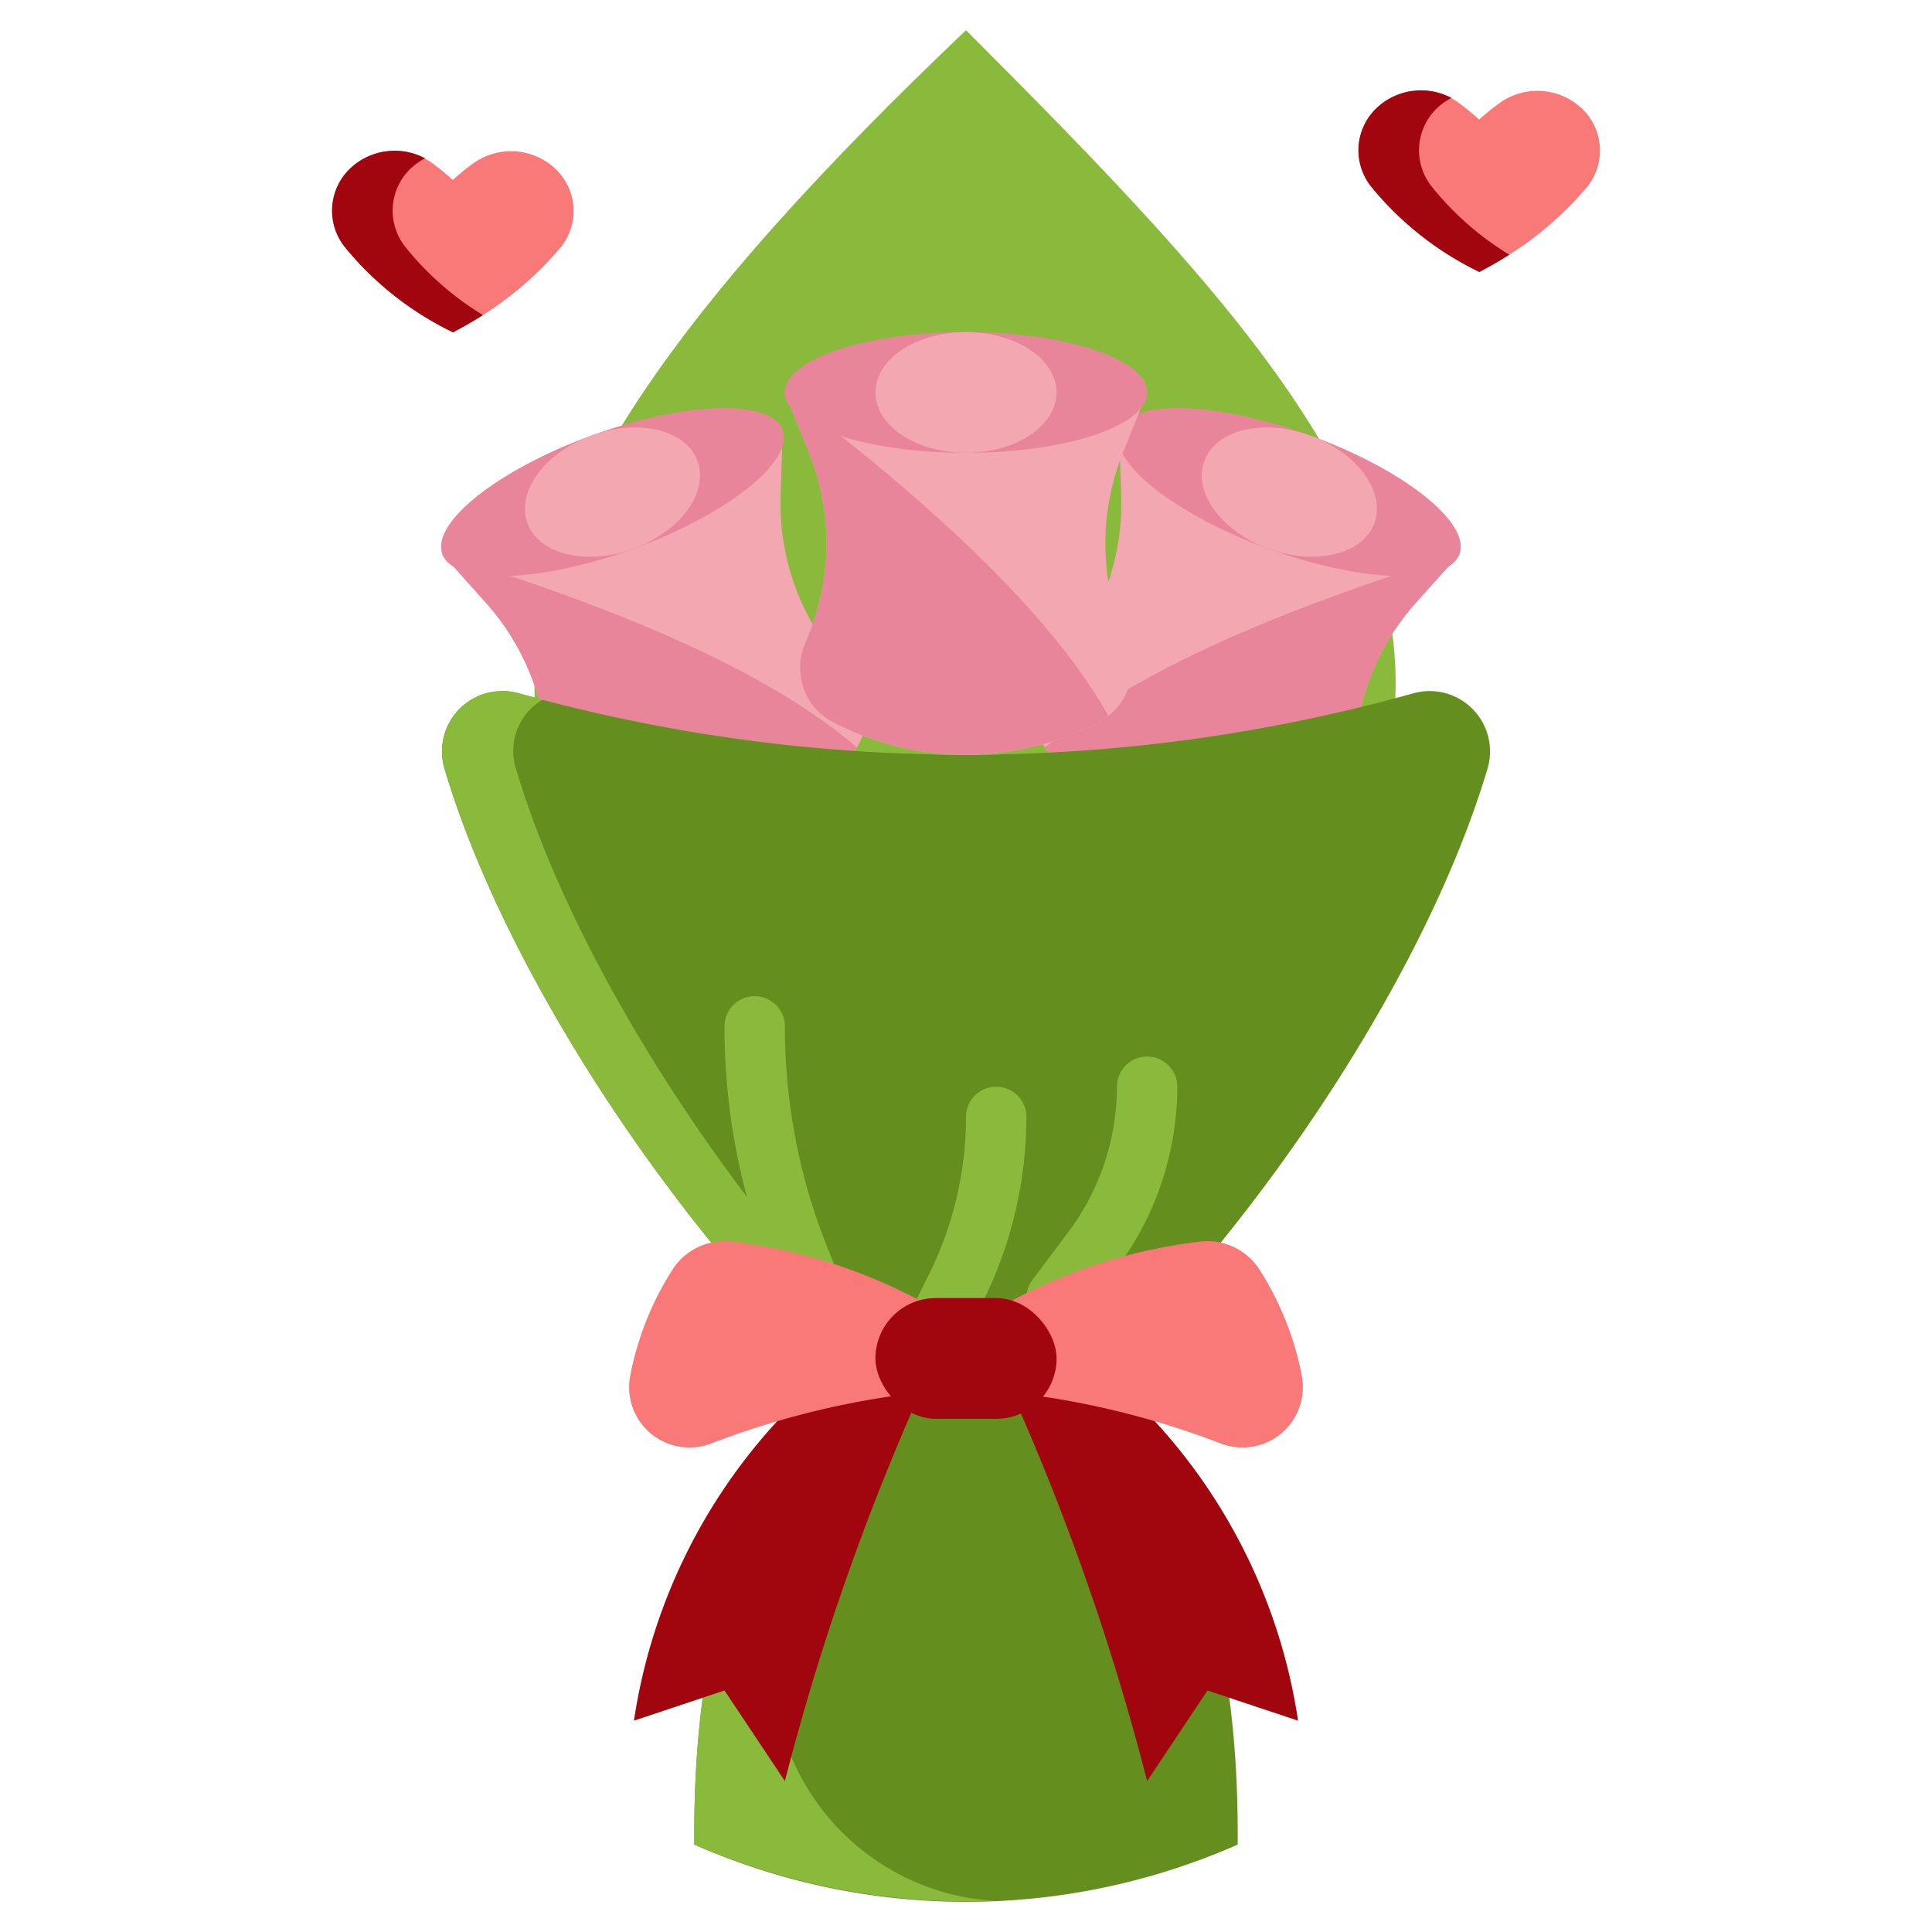 <?xml version="1.0" encoding="UTF-8"?> <svg xmlns="http://www.w3.org/2000/svg" viewBox="0 0 64 64"> <g data-name="Layer 3"> <path d="M32 1c-9.222 8.781-15.8 17-14 24h28c1.573-8-5.007-15-14-24Z" fill="#8aba3c" class="fill-82d0d8"></path> <path d="M28.109 25.116a9.523 9.523 0 0 1-8.143 2.964 2.021 2.021 0 0 1-1.84-2.061l.013-.4a8.031 8.031 0 0 0-2.031-5.639l-1.456-1.629 11.276-4.1-.069 2.185a8 8 0 0 0 2.033 5.583l.247.277a2.041 2.041 0 0 1-.03 2.82Z" fill="#f2a7b1" class="fill-f2a7b1"></path> <path d="m14.652 18.354 1.456 1.629a8.031 8.031 0 0 1 2.031 5.639l-.013.4a2.021 2.021 0 0 0 1.84 2.061 9.523 9.523 0 0 0 8.143-2.964 2.038 2.038 0 0 0 .275-.359c-2.831-2.447-7.668-4.535-13.732-6.406Z" fill="#e8859b" class="fill-e8859b"></path> <ellipse cx="20.29" cy="16.302" rx="6" ry="2" transform="rotate(-20 20.29 16.302)" fill="#e8859b" class="fill-e8859b"></ellipse> <ellipse cx="20.29" cy="16.302" rx="3" ry="2" transform="rotate(-20 20.29 16.302)" fill="#f2a7b1" class="fill-f2a7b1"></ellipse> <path d="M34.891 25.116a9.523 9.523 0 0 0 8.143 2.964 2.021 2.021 0 0 0 1.84-2.061l-.013-.4a8.031 8.031 0 0 1 2.031-5.639l1.456-1.629-11.276-4.1.069 2.185a8 8 0 0 1-2.033 5.583l-.247.277a2.041 2.041 0 0 0 .03 2.82Z" fill="#f2a7b1" class="fill-f2a7b1"></path> <path d="m48.348 18.354-1.456 1.629a8.031 8.031 0 0 0-2.031 5.639l.013.4a2.021 2.021 0 0 1-1.84 2.061 9.523 9.523 0 0 1-8.143-2.964 2.038 2.038 0 0 1-.275-.359c2.831-2.447 7.668-4.535 13.732-6.406Z" fill="#e8859b" class="fill-e8859b"></path> <ellipse cx="42.71" cy="16.302" rx="2" ry="6" transform="rotate(-70 42.71 16.301)" fill="#e8859b" class="fill-e8859b"></ellipse> <ellipse cx="42.71" cy="16.302" rx="2" ry="3" transform="rotate(-70 42.71 16.301)" fill="#f2a7b1" class="fill-f2a7b1"></ellipse> <path d="M37 45H27c-5.079-5.079-10.331-12.968-12.284-19.565a2 2 0 0 1 2.463-2.469 55.015 55.015 0 0 0 29.642 0 2 2 0 0 1 2.463 2.469C47.331 32.032 42.079 39.921 37 45Z" fill="#648f1e" class="fill-98deea"></path> <path d="M27 44a1 1 0 0 1-.928-.629l-.515-1.286A21.681 21.681 0 0 1 24 34a1 1 0 0 1 2 0 19.7 19.7 0 0 0 1.414 7.343l.514 1.286A1 1 0 0 1 27 44ZM35 44a1 1 0 0 1-.8-1.6l1.2-1.6A8.051 8.051 0 0 0 37 36a1 1 0 0 1 2 0 10.067 10.067 0 0 1-2 6l-1.2 1.6a1 1 0 0 1-.8.4ZM31 45a1 1 0 0 1-.894-1.447l.659-1.317A11.759 11.759 0 0 0 32 37a1 1 0 0 1 2 0 13.779 13.779 0 0 1-1.447 6.131l-.653 1.316A1 1 0 0 1 31 45Z" fill="#8aba3c" class="fill-82d0d8"></path> <path d="M17.982 23.173c-.268-.07-.536-.134-.8-.207a2 2 0 0 0-2.463 2.469C16.669 32.032 21.921 39.921 27 45h2.367c-5.08-5.079-10.331-12.968-12.284-19.565a1.965 1.965 0 0 1 .899-2.262Z" fill="#8aba3c" class="fill-82d0d8"></path> <path d="M41 61.105a22.317 22.317 0 0 1-18 0c-.044-6.2 1.189-10.322 4-16.1h10c2.811 5.778 4.044 9.895 4 16.1Z" fill="#648f1e" class="fill-98deea"></path> <path d="M25.83 53.292A40.978 40.978 0 0 1 29 45h-2c-2.81 5.783-4.044 9.9-4 16.1a22.775 22.775 0 0 0 10 1.869h-.08a7.821 7.821 0 0 1-7.09-9.677Z" fill="#8aba3c" class="fill-82d0d8"></path> <path d="m26 59-2-3-3 1a18.751 18.751 0 0 1 7-12h3a81.011 81.011 0 0 0-5 14ZM38 59l2-3 3 1a18.751 18.751 0 0 0-7-12h-3a81.011 81.011 0 0 1 5 14Z" fill="#a1050d" class="fill-ed5d5d"></path> <path d="M32 44a17.653 17.653 0 0 0-7.722-2.867 2.051 2.051 0 0 0-2.019.954 10.038 10.038 0 0 0-1.38 3.474 2 2 0 0 0 2.672 2.26A28.025 28.025 0 0 1 32 46ZM32 44a17.653 17.653 0 0 1 7.722-2.867 2.051 2.051 0 0 1 2.019.954 10.038 10.038 0 0 1 1.38 3.474 2 2 0 0 1-2.672 2.26A28.025 28.025 0 0 0 32 46Z" fill="#f97878" class="fill-f97878"></path> <rect height="4" rx="2" width="6" x="29" y="43" fill="#a1050d" class="fill-ed5d5d"></rect> <path d="M36.333 23.957a9.52 9.52 0 0 1-8.666 0 2.021 2.021 0 0 1-1.024-2.566l.148-.368a8.042 8.042 0 0 0 .021-5.994L26 13h12l-.812 2.029a8.008 8.008 0 0 0 0 5.942l.138.345a2.04 2.04 0 0 1-.993 2.641Z" fill="#f2a7b1" class="fill-f2a7b1"></path> <path d="m26 13 .812 2.029a8.042 8.042 0 0 1-.021 5.994l-.148.368a2.021 2.021 0 0 0 1.024 2.566 9.52 9.52 0 0 0 8.666 0 2.075 2.075 0 0 0 .381-.243C34.89 20.45 31.059 16.833 26 13Z" fill="#e8859b" class="fill-e8859b"></path> <ellipse cx="32" cy="13" rx="6" ry="2" fill="#e8859b" class="fill-e8859b"></ellipse> <ellipse cx="32" cy="13" rx="3" ry="2" fill="#f2a7b1" class="fill-f2a7b1"></ellipse> <path d="M15.674 5.415c-.237.17-.46.354-.677.545a8.586 8.586 0 0 0-.681-.558 2.135 2.135 0 0 0-2.712.18 1.925 1.925 0 0 0-.183 2.6A10.51 10.51 0 0 0 14.994 11a11.16 11.16 0 0 0 3.586-2.814 1.916 1.916 0 0 0-.188-2.6 2.144 2.144 0 0 0-2.718-.171ZM49.674 3.415c-.237.17-.46.354-.677.545a8.586 8.586 0 0 0-.681-.558 2.135 2.135 0 0 0-2.712.18 1.925 1.925 0 0 0-.183 2.6A10.51 10.51 0 0 0 48.994 9a11.16 11.16 0 0 0 3.586-2.814 1.916 1.916 0 0 0-.188-2.6 2.144 2.144 0 0 0-2.718-.171Z" fill="#f97878" class="fill-f97878"></path> <path d="M13.43 8.184a1.931 1.931 0 0 1 .184-2.611 2.032 2.032 0 0 1 .469-.328 2.141 2.141 0 0 0-2.476.328 1.93 1.93 0 0 0-.184 2.611 10.532 10.532 0 0 0 3.586 2.827c.345-.182.674-.374.991-.573a9.856 9.856 0 0 1-2.57-2.254ZM47.43 6.184a1.931 1.931 0 0 1 .184-2.611 2.032 2.032 0 0 1 .469-.328 2.141 2.141 0 0 0-2.476.328 1.93 1.93 0 0 0-.184 2.611 10.532 10.532 0 0 0 3.586 2.827c.345-.182.674-.374.991-.573a9.856 9.856 0 0 1-2.57-2.254Z" fill="#a1050d" class="fill-ed5d5d"></path> </g> </svg> 